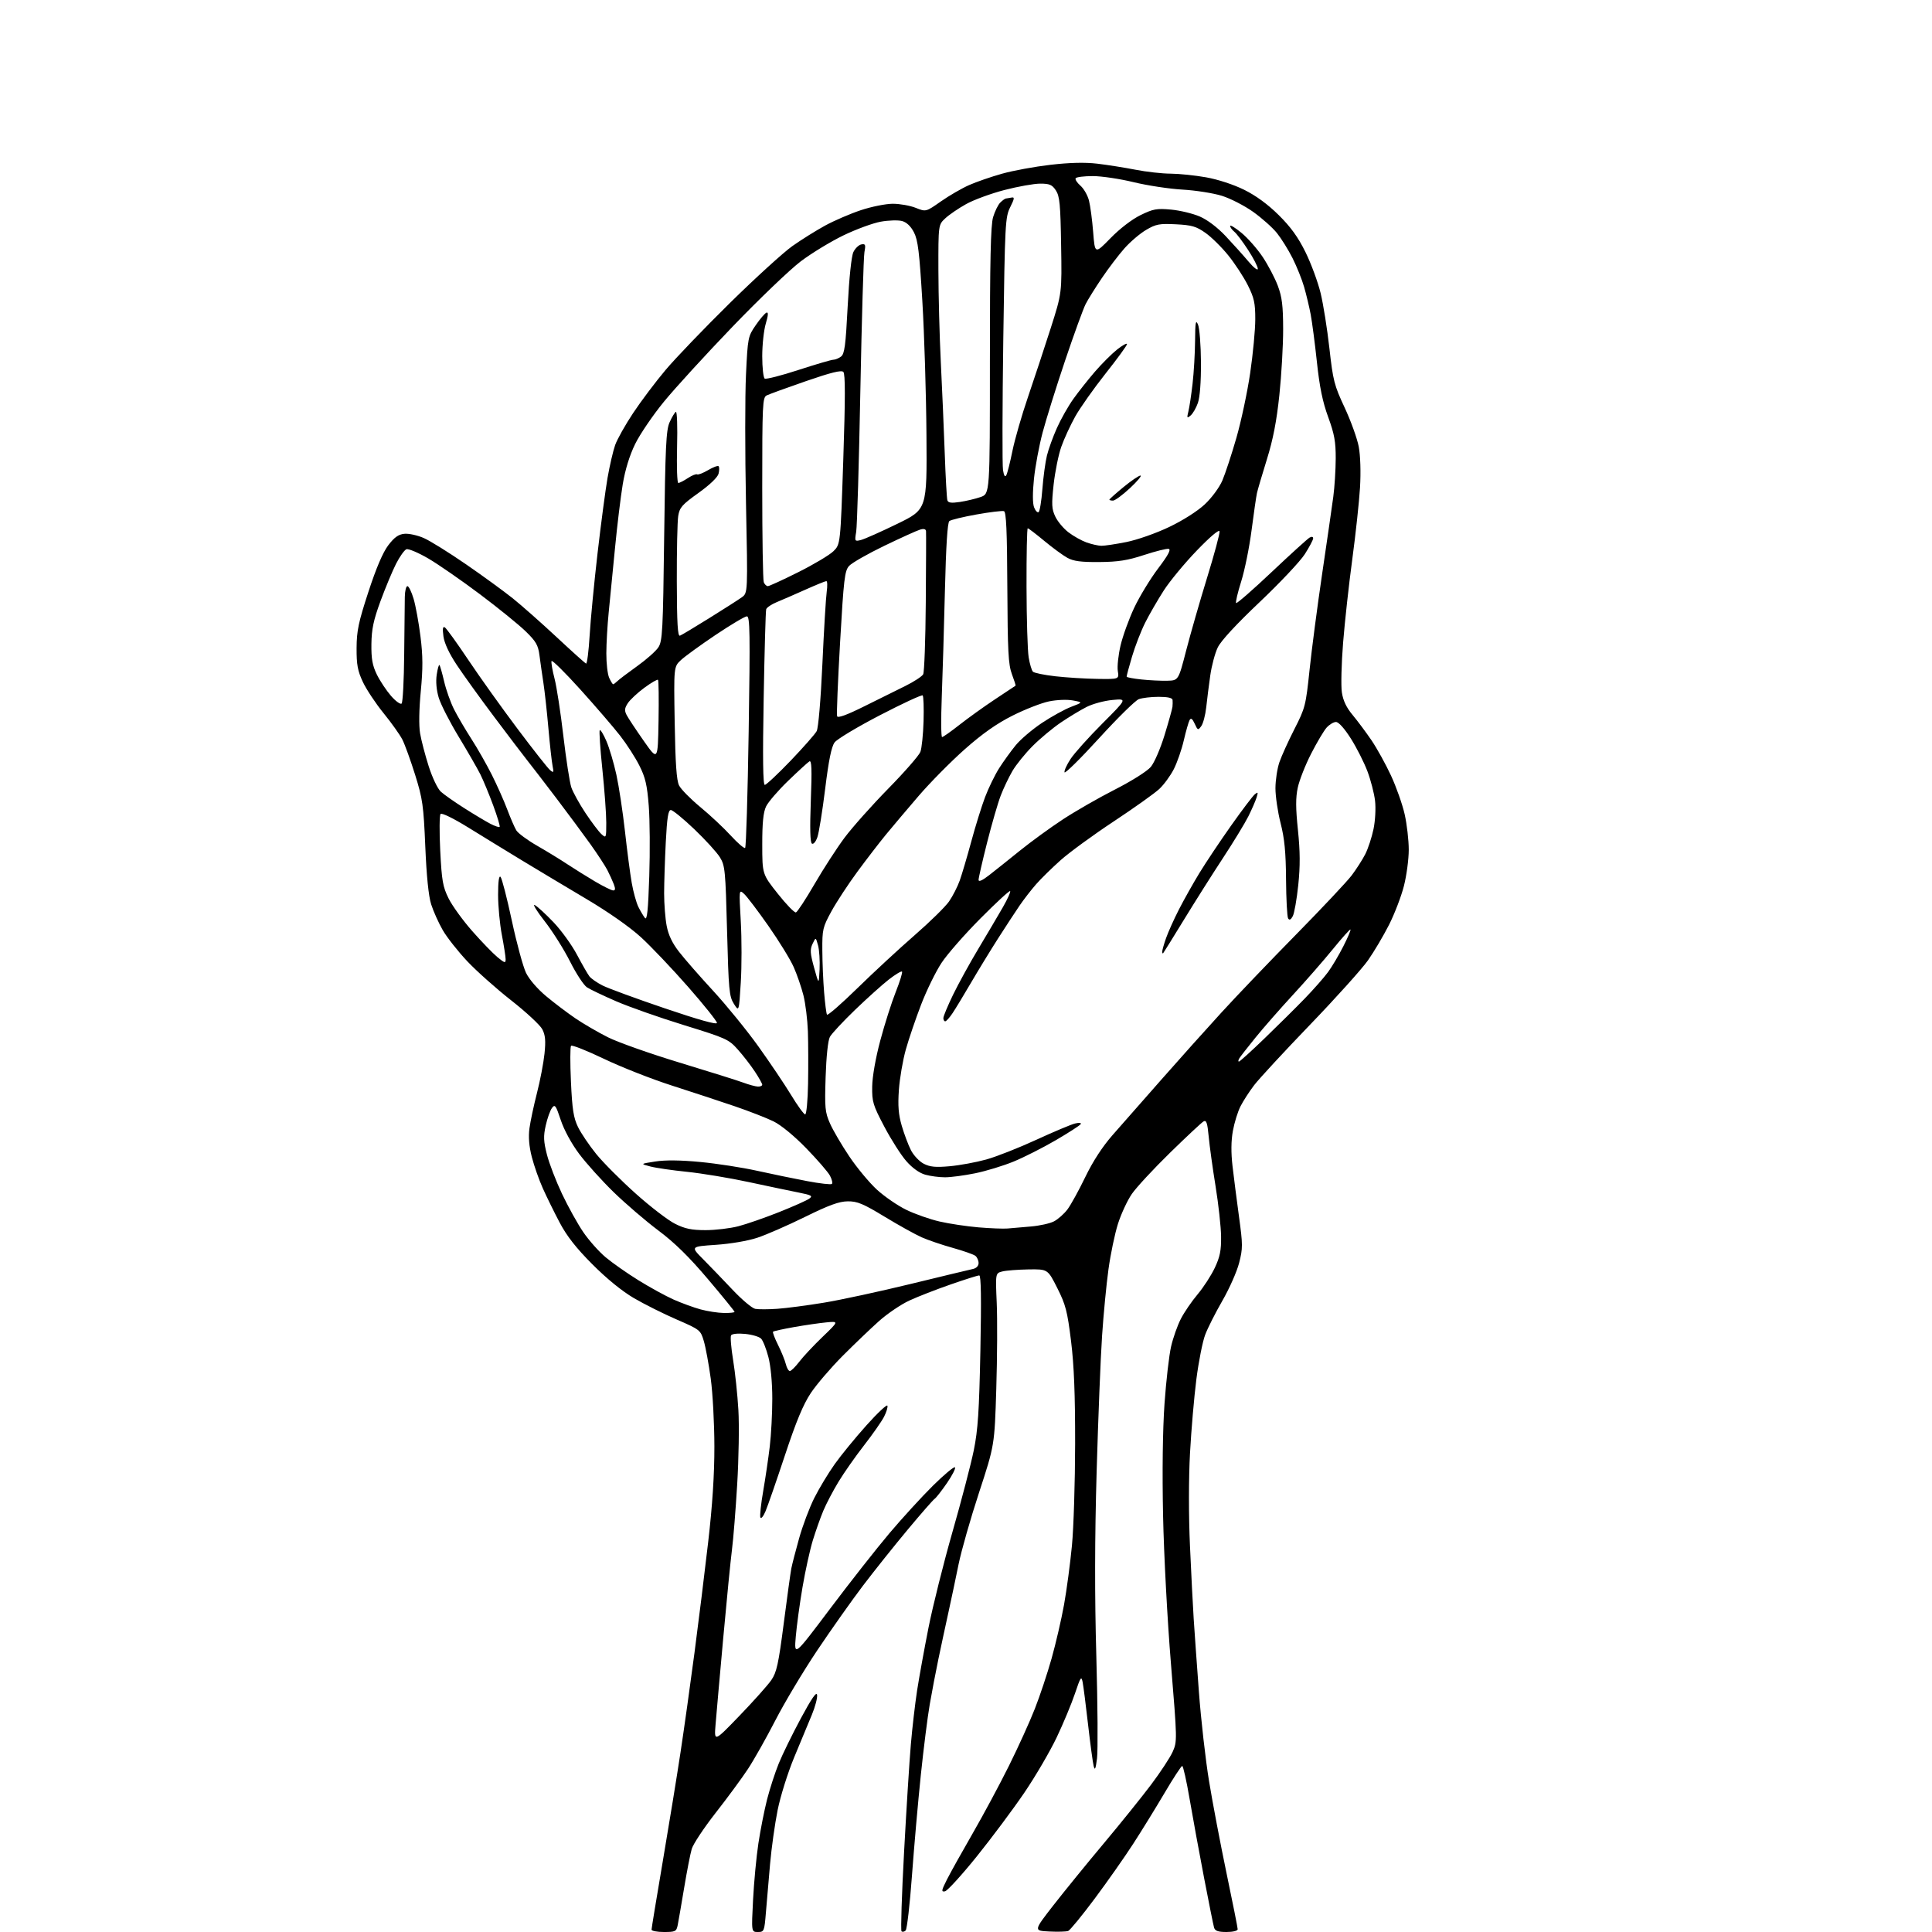 <?xml version="1.0" encoding="UTF-8" standalone="no"?>
<svg 
  version="1.1" 
  xmlns="http://www.w3.org/2000/svg" 
  xmlns:xlink="http://www.w3.org/1999/xlink" 
  xmlns:svg="http://www.w3.org/2000/svg"
  xmlns:rdf="http://www.w3.org/1999/02/22-rdf-syntax-ns#"
  xmlns:cc="http://creativecommons.org/ns#"
  xmlns:dc="http://purl.org/dc/elements/1.1/"
  viewBox="0 0 768 768"
  width="768"
  height="768"
>
<style>svg {background-color: white; }</style>"
<path stroke="none" fill="black" fill-rule="evenodd" d="M263.92,768.00C261.21,768.00 259.00,767.58 259.00,767.06C259.00,766.55 261.02,754.29 263.48,739.81C265.94,725.34 269.12,705.85 270.53,696.50C271.95,687.15 274.44,669.38 276.07,657.00C277.70,644.62 280.15,624.83 281.51,613.00C283.20,598.41 283.99,586.20 283.98,575.00C283.97,565.92 283.32,553.77 282.53,548.00C281.74,542.23 280.50,535.51 279.77,533.07C278.48,528.72 278.27,528.56 268.98,524.52C263.76,522.26 256.12,518.44 252.00,516.03C247.27,513.26 241.17,508.30 235.47,502.57C229.01,496.09 225.31,491.36 222.48,486.00C220.30,481.88 217.28,475.73 215.77,472.35C214.25,468.97 212.29,463.38 211.40,459.92C210.32,455.70 210.01,451.97 210.46,448.57C210.83,445.79 212.18,439.46 213.45,434.50C214.72,429.55 216.07,422.50 216.45,418.84C216.98,413.71 216.78,411.48 215.58,409.16C214.73,407.51 209.17,402.34 203.24,397.69C197.31,393.04 189.44,386.03 185.75,382.12C182.07,378.21 177.68,372.65 176.01,369.76C174.35,366.87 172.27,362.25 171.40,359.50C170.36,356.25 169.55,348.21 169.06,336.50C168.37,320.13 168.00,317.55 165.02,308.00C163.21,302.23 160.93,295.93 159.95,294.00C158.97,292.07 155.61,287.35 152.48,283.50C149.35,279.65 145.65,274.07 144.25,271.10C142.17,266.67 141.72,264.23 141.75,257.60C141.79,250.73 142.50,247.34 146.45,235.26C149.54,225.80 152.19,219.59 154.34,216.76C156.77,213.57 158.38,212.42 160.76,212.19C162.51,212.02 166.00,212.79 168.51,213.90C171.03,215.02 178.58,219.72 185.29,224.35C192.01,228.98 200.37,235.07 203.87,237.88C207.37,240.69 215.19,247.60 221.24,253.24C227.29,258.88 232.56,263.63 232.97,263.78C233.37,263.94 234.01,258.92 234.39,252.63C234.76,246.35 236.18,231.65 237.53,219.97C238.88,208.29 240.67,194.78 241.51,189.94C242.35,185.11 243.71,179.25 244.53,176.92C245.35,174.60 248.58,168.85 251.71,164.15C254.84,159.44 260.63,151.75 264.59,147.05C268.55,142.35 280.05,130.38 290.14,120.45C300.24,110.52 311.43,100.33 315.00,97.80C318.57,95.28 324.43,91.62 328.00,89.67C331.57,87.72 337.95,84.97 342.18,83.56C346.40,82.15 352.13,81.00 354.91,81.00C357.69,81.00 361.78,81.73 364.01,82.62C368.07,84.24 368.07,84.24 374.00,80.08C377.26,77.79 382.31,74.87 385.22,73.58C388.13,72.29 394.05,70.25 398.37,69.04C402.69,67.82 411.32,66.24 417.53,65.52C425.17,64.63 431.21,64.48 436.17,65.06C440.20,65.54 447.03,66.62 451.34,67.46C455.65,68.31 461.95,69.02 465.34,69.03C468.73,69.05 475.08,69.71 479.46,70.49C484.16,71.33 490.36,73.36 494.57,75.44C499.25,77.75 504.00,81.23 508.32,85.51C513.11,90.25 516.04,94.31 518.97,100.27C521.20,104.80 523.89,112.10 524.96,116.50C526.03,120.90 527.60,130.78 528.46,138.45C529.89,151.28 530.38,153.18 534.51,162.01C536.98,167.30 539.50,174.30 540.12,177.56C540.78,181.09 540.99,187.66 540.63,193.77C540.29,199.41 538.91,212.24 537.56,222.27C536.20,232.29 534.56,247.25 533.90,255.50C533.24,263.75 533.02,272.63 533.41,275.22C533.90,278.50 535.21,281.26 537.69,284.22C539.65,286.58 543.03,291.11 545.20,294.29C547.36,297.48 550.85,303.78 552.94,308.29C555.04,312.81 557.48,319.74 558.38,323.70C559.27,327.66 560.00,334.00 560.00,337.79C560.00,341.58 559.13,348.07 558.07,352.22C557.01,356.37 554.35,363.30 552.16,367.63C549.96,371.96 546.20,378.31 543.80,381.74C541.39,385.16 531.02,396.70 520.74,407.37C510.47,418.03 500.50,428.82 498.58,431.33C496.66,433.84 494.21,437.63 493.13,439.75C492.04,441.87 490.68,446.28 490.09,449.55C489.37,453.51 489.33,458.17 489.94,463.50C490.45,467.90 491.61,476.96 492.52,483.62C494.05,494.80 494.06,496.24 492.57,502.03C491.69,505.48 488.70,512.22 485.94,517.01C483.18,521.80 480.08,527.92 479.07,530.61C478.05,533.30 476.48,541.23 475.58,548.24C474.68,555.25 473.54,568.53 473.04,577.74C472.50,587.72 472.49,602.59 473.03,614.50C473.52,625.50 474.19,638.55 474.51,643.50C474.83,648.45 475.76,661.50 476.58,672.50C477.40,683.50 479.21,699.48 480.61,708.00C482.00,716.52 485.14,733.02 487.57,744.65C490.01,756.29 492.00,766.30 492.00,766.90C492.00,767.53 490.12,768.00 487.57,768.00C484.21,768.00 483.01,767.57 482.61,766.25C482.33,765.29 480.54,756.40 478.64,746.50C476.74,736.60 474.16,722.54 472.91,715.25C471.67,707.96 470.33,702.00 469.95,702.00C469.56,702.00 466.40,706.84 462.92,712.75C459.43,718.66 453.82,727.77 450.43,733.00C447.05,738.23 440.16,748.03 435.12,754.79C430.07,761.55 425.35,767.31 424.62,767.59C423.89,767.87 420.50,767.97 417.08,767.80C410.87,767.50 410.87,767.50 418.72,757.41C423.04,751.87 432.01,740.84 438.66,732.91C445.30,724.99 453.79,714.45 457.52,709.50C461.25,704.55 465.14,698.63 466.16,696.35C467.98,692.26 467.96,691.64 465.47,661.35C464.06,644.27 462.66,618.00 462.34,602.50C461.97,585.06 462.19,568.28 462.91,558.00C463.55,548.92 464.73,538.68 465.53,535.24C466.32,531.80 468.07,526.85 469.42,524.24C470.76,521.63 473.76,517.25 476.08,514.50C478.40,511.75 481.46,507.02 482.89,504.00C484.96,499.62 485.47,497.08 485.40,491.50C485.35,487.65 484.36,478.65 483.20,471.50C482.04,464.35 480.81,455.46 480.47,451.75C479.97,446.38 479.55,445.15 478.45,445.77C477.68,446.20 471.68,451.81 465.11,458.23C458.53,464.66 451.70,472.03 449.92,474.62C448.14,477.20 445.66,482.55 444.40,486.51C443.15,490.46 441.45,498.60 440.63,504.60C439.80,510.59 438.66,522.48 438.09,531.00C437.51,539.52 436.54,563.83 435.93,585.00C435.17,611.60 435.13,634.32 435.81,658.50C436.35,677.75 436.47,695.98 436.08,699.00C435.53,703.29 435.23,703.95 434.74,702.00C434.40,700.62 433.40,693.20 432.52,685.50C431.64,677.80 430.67,670.21 430.36,668.64C429.86,666.12 429.51,666.64 427.34,673.14C425.98,677.19 422.70,685.08 420.04,690.67C417.37,696.27 411.58,706.17 407.16,712.67C402.73,719.18 394.23,730.57 388.25,738.00C382.27,745.42 376.59,751.65 375.63,751.83C374.10,752.13 374.21,751.52 376.44,747.12C377.85,744.34 382.45,736.09 386.66,728.79C390.88,721.48 397.35,709.42 401.04,702.00C404.73,694.58 409.38,684.34 411.37,679.25C413.37,674.16 416.37,665.16 418.03,659.25C419.69,653.34 421.92,643.73 422.97,637.91C424.02,632.08 425.43,621.50 426.11,614.41C426.79,607.31 427.36,589.12 427.38,574.00C427.40,554.20 426.95,542.73 425.75,533.03C424.29,521.23 423.62,518.62 420.29,512.03C416.50,504.50 416.50,504.50 408.86,504.61C404.65,504.68 399.97,505.04 398.46,505.42C395.70,506.11 395.70,506.11 396.21,517.81C396.50,524.24 396.42,539.62 396.04,552.00C395.35,574.50 395.35,574.50 389.20,593.28C385.81,603.61 382.15,616.44 381.06,621.78C379.98,627.13 378.15,635.77 377.00,641.00C375.85,646.23 374.06,654.55 373.03,659.50C371.99,664.45 370.45,672.55 369.59,677.50C368.73,682.45 367.14,695.05 366.05,705.50C364.96,715.95 363.38,733.93 362.53,745.45C361.69,756.98 360.55,766.85 360.01,767.39C359.47,767.93 358.74,768.07 358.37,767.71C358.01,767.34 358.46,753.20 359.38,736.27C360.29,719.35 361.50,700.10 362.07,693.50C362.63,686.90 363.76,677.23 364.56,672.00C365.37,666.77 367.41,655.52 369.10,647.00C370.79,638.48 375.07,621.38 378.61,609.00C382.16,596.62 385.97,582.02 387.09,576.55C388.74,568.44 389.23,561.10 389.72,536.80C390.13,516.07 389.99,507.00 389.26,507.00C388.67,507.00 383.55,508.62 377.87,510.60C372.18,512.57 364.83,515.44 361.52,516.97C358.21,518.49 352.80,522.15 349.50,525.08C346.20,528.02 339.67,534.27 334.99,538.96C330.31,543.66 324.61,550.31 322.32,553.74C319.29,558.29 316.50,564.99 312.02,578.51C308.64,588.70 305.17,598.72 304.30,600.77C303.42,602.84 302.51,603.91 302.25,603.18C302.00,602.46 302.51,597.73 303.39,592.68C304.26,587.63 305.44,579.69 305.99,575.03C306.55,570.37 307.00,561.80 307.00,555.99C307.00,549.69 306.38,543.01 305.45,539.46C304.60,536.18 303.29,532.87 302.53,532.11C301.77,531.35 298.92,530.51 296.20,530.25C293.33,529.97 290.99,530.21 290.62,530.81C290.26,531.38 290.63,535.82 291.43,540.68C292.23,545.53 293.17,554.45 293.52,560.50C293.88,566.55 293.66,579.83 293.05,590.00C292.44,600.17 291.51,611.88 290.97,616.00C290.44,620.12 288.88,635.88 287.51,651.00C286.14,666.12 284.76,681.65 284.45,685.50C283.87,692.50 283.87,692.50 293.99,682.00C299.55,676.23 305.23,669.87 306.60,667.88C308.73,664.79 309.45,661.52 311.54,645.38C312.88,635.00 314.24,625.15 314.56,623.50C314.88,621.85 316.27,616.45 317.66,611.50C319.04,606.55 321.75,599.35 323.68,595.50C325.61,591.65 329.27,585.58 331.82,582.00C334.36,578.42 340.04,571.49 344.42,566.60C348.81,561.70 352.56,558.18 352.76,558.78C352.96,559.38 352.36,561.36 351.42,563.18C350.49,565.01 346.93,570.10 343.51,574.50C340.08,578.90 335.51,585.42 333.34,589.00C331.17,592.58 328.45,597.75 327.30,600.50C326.14,603.25 324.26,608.57 323.11,612.31C321.96,616.06 320.12,624.44 319.01,630.94C317.90,637.43 316.70,646.29 316.33,650.62C315.67,658.50 315.67,658.50 329.97,639.50C337.83,629.05 348.44,615.55 353.55,609.50C358.67,603.45 366.47,594.92 370.89,590.55C375.32,586.18 379.24,582.91 379.61,583.28C379.98,583.65 378.55,586.47 376.43,589.54C374.31,592.62 372.10,595.45 371.52,595.82C370.94,596.19 366.15,601.67 360.87,608.00C355.59,614.33 347.59,624.35 343.09,630.27C338.59,636.20 330.38,647.82 324.83,656.10C319.29,664.38 311.82,676.86 308.24,683.83C304.65,690.80 299.75,699.50 297.34,703.17C294.92,706.84 289.13,714.71 284.46,720.67C279.80,726.63 275.52,733.08 274.97,735.00C274.41,736.92 273.05,743.90 271.95,750.50C270.85,757.10 269.70,763.74 269.40,765.25C268.88,767.80 268.49,768.00 263.92,768.00zM301.26,768.00C298.69,768.00 298.69,768.00 299.35,755.25C299.71,748.24 300.66,738.13 301.47,732.78C302.28,727.43 303.84,719.56 304.93,715.28C306.03,711.00 308.11,704.58 309.57,701.00C311.02,697.42 314.97,689.36 318.35,683.07C322.66,675.06 324.59,672.28 324.81,673.77C324.98,674.93 324.04,678.50 322.71,681.69C321.39,684.89 318.24,692.47 315.71,698.54C313.17,704.66 310.23,714.01 309.12,719.54C308.02,725.02 306.67,734.67 306.11,741.00C305.55,747.33 304.81,755.99 304.46,760.25C303.85,767.74 303.74,768.00 301.26,768.00zM313.98,545.00C314.49,545.00 316.17,543.35 317.71,541.33C319.24,539.31 323.42,534.85 326.98,531.43C333.46,525.19 333.46,525.19 328.48,525.67C325.74,525.93 319.95,526.77 315.61,527.54C311.27,528.31 307.53,529.14 307.30,529.37C307.06,529.61 307.96,531.98 309.29,534.65C310.62,537.32 312.01,540.74 312.38,542.25C312.74,543.76 313.46,545.00 313.98,545.00zM287.75,521.93C290.09,521.97 292.00,521.77 292.00,521.49C292.00,521.21 287.24,515.35 281.42,508.48C273.90,499.59 268.20,494.00 261.67,489.11C256.63,485.33 248.64,478.47 243.91,473.87C239.19,469.27 233.03,462.43 230.22,458.68C227.18,454.62 224.22,449.18 222.92,445.26C220.95,439.34 220.59,438.85 219.40,440.46C218.68,441.46 217.56,444.59 216.93,447.42C215.98,451.68 216.06,453.69 217.42,458.99C218.32,462.51 221.02,469.52 223.41,474.57C225.80,479.62 229.58,486.44 231.82,489.73C234.05,493.02 238.07,497.54 240.74,499.78C243.41,502.02 249.29,506.14 253.81,508.94C258.32,511.74 264.60,515.18 267.76,516.59C270.92,517.99 275.75,519.76 278.50,520.51C281.25,521.25 285.41,521.90 287.75,521.93zM309.00,520.27C312.57,520.02 320.90,518.93 327.50,517.84C334.10,516.76 349.62,513.40 362.00,510.39C374.38,507.38 385.51,504.70 386.75,504.44C388.11,504.15 389.00,503.22 389.00,502.10C389.00,501.08 388.44,499.79 387.75,499.23C387.06,498.67 383.02,497.25 378.77,496.06C374.53,494.88 368.96,492.99 366.41,491.86C363.86,490.73 357.21,487.04 351.63,483.65C343.11,478.48 340.79,477.51 337.00,477.55C333.56,477.58 329.55,479.04 320.00,483.74C313.12,487.13 304.59,490.86 301.03,492.03C297.30,493.27 290.33,494.45 284.53,494.84C274.50,495.52 274.50,495.52 279.50,500.55C282.25,503.32 287.52,508.80 291.22,512.72C294.92,516.64 298.97,520.05 300.22,520.29C301.47,520.53 305.43,520.52 309.00,520.27zM280.49,489.00C284.39,489.00 290.25,488.30 293.52,487.45C296.79,486.60 304.08,484.07 309.72,481.82C315.37,479.57 320.76,477.17 321.70,476.48C323.18,475.40 322.60,475.07 317.46,474.05C314.18,473.40 305.26,471.53 297.63,469.89C290.00,468.25 278.97,466.42 273.13,465.82C267.28,465.23 260.70,464.27 258.50,463.69C254.50,462.65 254.50,462.65 260.50,461.71C264.47,461.09 270.53,461.16 278.40,461.91C284.95,462.53 295.07,464.10 300.90,465.39C306.73,466.68 315.68,468.53 320.79,469.50C325.89,470.47 330.36,470.98 330.70,470.63C331.05,470.28 330.70,468.80 329.92,467.34C329.14,465.88 324.90,460.99 320.50,456.46C315.72,451.54 310.49,447.24 307.50,445.77C304.75,444.42 297.77,441.70 292.00,439.73C286.23,437.77 274.98,434.06 267.00,431.50C259.02,428.94 246.91,424.17 240.08,420.90C233.24,417.62 227.36,415.30 227.00,415.72C226.63,416.15 226.62,422.57 226.96,430.00C227.46,441.00 227.98,444.33 229.76,448.00C230.97,450.48 234.22,455.29 236.99,458.71C239.76,462.13 246.82,469.21 252.68,474.45C258.54,479.70 265.60,485.12 268.37,486.49C272.31,488.46 274.92,489.00 280.49,489.00zM400.50,488.35C402.15,488.20 406.32,487.84 409.78,487.55C413.23,487.26 417.37,486.35 418.97,485.51C420.58,484.68 422.99,482.54 424.34,480.75C425.68,478.96 428.87,473.17 431.43,467.87C434.46,461.60 438.25,455.78 442.29,451.18C445.71,447.30 454.35,437.47 461.50,429.34C468.65,421.21 479.45,409.15 485.50,402.54C491.55,395.92 504.91,381.96 515.19,371.51C525.47,361.05 535.42,350.48 537.30,348.00C539.17,345.52 541.62,341.70 542.74,339.50C543.85,337.30 545.32,332.82 546.00,329.54C546.69,326.21 546.95,321.26 546.60,318.29C546.26,315.38 544.90,310.13 543.58,306.61C542.26,303.10 539.30,297.25 537.00,293.61C534.47,289.61 532.14,287.00 531.08,287.00C530.13,287.00 528.45,288.01 527.34,289.25C526.24,290.49 523.47,295.15 521.19,299.62C518.90,304.08 516.52,310.14 515.89,313.07C515.02,317.12 515.04,321.21 515.95,329.95C516.83,338.49 516.87,344.19 516.08,351.81C515.49,357.47 514.51,363.05 513.90,364.19C513.13,365.63 512.56,365.90 512.05,365.09C511.65,364.44 511.28,357.46 511.22,349.59C511.14,338.69 510.62,333.36 509.06,327.23C507.93,322.79 507.01,316.54 507.01,313.33C507.02,310.13 507.73,305.48 508.58,303.00C509.43,300.52 512.13,294.58 514.57,289.79C518.83,281.45 519.09,280.45 520.57,266.29C521.42,258.16 523.68,240.93 525.59,228.00C527.50,215.07 529.49,201.35 530.00,197.50C530.52,193.65 530.95,186.80 530.97,182.28C530.99,175.56 530.44,172.54 527.97,165.78C525.76,159.74 524.55,153.85 523.50,144.00C522.71,136.57 521.59,128.03 521.02,125.00C520.44,121.97 519.27,117.05 518.40,114.05C517.54,111.06 515.46,105.90 513.80,102.60C512.13,99.29 509.35,94.83 507.63,92.68C505.91,90.52 501.67,86.74 498.21,84.26C494.75,81.79 489.13,78.90 485.74,77.84C482.34,76.78 475.27,75.67 470.03,75.37C464.79,75.07 456.05,73.74 450.60,72.41C445.16,71.09 437.87,70.00 434.41,70.00C430.95,70.00 427.88,70.38 427.59,70.85C427.30,71.32 428.15,72.64 429.48,73.80C430.81,74.95 432.34,77.61 432.88,79.70C433.42,81.79 434.17,87.44 434.55,92.26C435.24,101.03 435.24,101.03 441.44,94.68C445.12,90.90 449.96,87.19 453.36,85.52C458.45,83.04 459.82,82.79 465.52,83.32C469.05,83.65 474.18,84.88 476.91,86.06C479.95,87.36 483.95,90.39 487.21,93.85C490.14,96.96 494.21,101.49 496.27,103.93C498.34,106.39 500.00,107.68 500.00,106.84C500.00,106.00 498.28,102.65 496.17,99.41C494.07,96.16 491.59,92.88 490.67,92.13C489.75,91.37 489.00,90.33 489.00,89.81C489.00,89.29 491.02,90.52 493.49,92.55C495.97,94.58 499.76,98.89 501.93,102.13C504.09,105.37 506.81,110.54 507.96,113.62C509.63,118.09 510.05,121.53 510.07,130.85C510.08,137.26 509.41,149.03 508.57,157.02C507.48,167.39 506.07,174.67 503.63,182.52C501.75,188.56 499.97,194.62 499.66,196.00C499.36,197.38 498.39,204.05 497.51,210.84C496.63,217.63 494.77,226.78 493.38,231.18C491.99,235.59 491.09,239.43 491.38,239.72C491.67,240.01 498.04,234.45 505.53,227.37C513.03,220.29 519.80,214.14 520.58,213.70C521.43,213.22 522.00,213.34 522.00,214.00C522.00,214.60 520.50,217.44 518.67,220.30C516.84,223.16 508.75,231.74 500.71,239.36C491.46,248.12 485.34,254.74 484.08,257.36C482.98,259.64 481.64,264.65 481.10,268.50C480.55,272.35 479.83,278.04 479.50,281.14C479.16,284.24 478.27,287.61 477.53,288.63C476.25,290.38 476.11,290.33 474.91,287.69C473.99,285.69 473.42,285.28 472.89,286.23C472.48,286.96 471.44,290.59 470.58,294.29C469.73,297.99 467.93,303.15 466.60,305.76C465.27,308.37 462.68,311.91 460.84,313.63C459.00,315.35 450.87,321.14 442.76,326.50C434.65,331.86 425.17,338.78 421.69,341.87C418.21,344.97 413.79,349.30 411.87,351.50C409.94,353.70 406.98,357.52 405.29,360.00C403.60,362.48 399.77,368.32 396.78,373.00C393.79,377.68 388.98,385.55 386.08,390.50C383.19,395.45 379.85,400.96 378.66,402.74C377.47,404.53 376.16,405.99 375.75,405.99C375.34,406.00 375.00,405.41 375.00,404.70C375.00,403.98 376.73,399.82 378.85,395.45C380.97,391.08 385.53,382.77 389.00,377.00C392.46,371.23 396.81,363.85 398.67,360.61C400.53,357.37 401.83,354.49 401.55,354.22C401.27,353.94 395.95,358.84 389.73,365.11C383.50,371.37 376.54,379.32 374.27,382.76C372.00,386.20 368.36,393.62 366.19,399.26C364.02,404.89 361.26,412.98 360.07,417.23C358.88,421.49 357.64,428.70 357.32,433.27C356.88,439.56 357.15,443.01 358.46,447.51C359.41,450.77 361.05,455.13 362.10,457.20C363.16,459.27 365.45,461.70 367.19,462.60C369.70,463.89 371.90,464.10 377.57,463.59C381.53,463.23 388.04,462.03 392.05,460.92C396.05,459.81 404.99,456.29 411.91,453.10C418.84,449.91 425.78,446.99 427.33,446.61C429.03,446.20 429.93,446.30 429.58,446.87C429.26,447.39 424.84,450.24 419.75,453.22C414.66,456.19 407.12,460.01 403.00,461.71C398.88,463.41 391.96,465.52 387.64,466.40C383.32,467.28 377.92,468.00 375.64,467.99C373.36,467.99 369.84,467.53 367.81,466.96C365.50,466.32 362.68,464.31 360.31,461.61C358.21,459.23 354.27,453.06 351.55,447.90C347.00,439.26 346.62,437.99 346.71,431.90C346.77,427.97 348.07,420.56 349.93,413.62C351.64,407.20 354.40,398.53 356.06,394.35C357.72,390.17 358.85,386.51 358.56,386.23C358.27,385.94 355.91,387.36 353.30,389.39C350.70,391.42 344.65,396.86 339.85,401.48C335.06,406.10 330.57,410.92 329.89,412.19C329.14,413.57 328.46,419.96 328.20,428.08C327.80,440.40 327.96,442.11 329.93,446.58C331.12,449.29 334.58,455.19 337.62,459.71C340.65,464.22 345.59,470.16 348.59,472.91C351.59,475.65 356.85,479.27 360.28,480.93C363.70,482.60 369.65,484.69 373.50,485.57C377.35,486.46 384.32,487.50 389.00,487.90C393.68,488.29 398.85,488.49 400.50,488.35zM320.07,443.00C320.58,443.00 321.10,437.49 321.22,430.75C321.34,424.01 321.31,414.68 321.15,410.00C320.98,405.32 320.19,398.88 319.38,395.67C318.57,392.46 316.82,387.39 315.50,384.41C314.18,381.42 309.65,374.06 305.44,368.04C301.23,362.03 296.88,356.30 295.77,355.31C293.75,353.50 293.75,353.51 294.47,366.23C294.87,373.24 294.87,384.20 294.47,390.60C293.75,402.23 293.75,402.23 291.72,399.02C289.87,396.10 289.63,393.56 289.02,370.06C288.40,346.00 288.21,344.08 286.18,340.79C284.98,338.85 280.41,333.83 276.01,329.63C271.62,325.44 267.41,322.00 266.67,322.00C265.63,322.00 265.16,325.00 264.66,334.75C264.30,341.76 264.01,350.93 264.00,355.11C264.00,359.30 264.45,365.11 265.01,368.03C265.70,371.68 267.24,374.92 269.97,378.41C272.14,381.21 278.23,388.17 283.49,393.87C288.75,399.58 296.81,409.48 301.40,415.87C305.99,422.27 311.86,430.99 314.45,435.25C317.03,439.51 319.57,443.00 320.07,443.00zM301.25,431.93C302.21,431.97 303.00,431.64 303.00,431.20C303.00,430.75 301.68,428.39 300.06,425.95C298.45,423.50 295.41,419.57 293.31,417.22C289.68,413.14 288.68,412.69 271.90,407.51C262.22,404.53 250.10,400.26 244.97,398.04C239.84,395.81 234.59,393.31 233.32,392.47C232.04,391.64 229.02,387.02 226.61,382.23C224.20,377.43 219.64,370.19 216.47,366.14C213.30,362.09 211.57,359.23 212.61,359.79C213.66,360.35 217.02,363.44 220.08,366.66C223.14,369.87 227.31,375.65 229.35,379.50C231.40,383.35 233.61,387.22 234.29,388.10C234.96,388.99 237.31,390.62 239.50,391.74C241.70,392.86 252.84,396.95 264.25,400.82C277.69,405.39 285.00,407.43 285.00,406.62C285.00,405.94 279.86,399.51 273.57,392.33C267.28,385.16 258.84,376.27 254.82,372.59C250.35,368.50 241.86,362.55 233.00,357.30C225.03,352.57 213.55,345.70 207.50,342.03C201.45,338.36 191.88,332.49 186.23,329.00C180.21,325.28 175.61,323.03 175.13,323.57C174.68,324.08 174.62,330.65 175.00,338.17C175.61,350.16 176.02,352.50 178.34,357.17C179.80,360.10 184.04,365.94 187.75,370.15C191.46,374.36 195.96,379.01 197.75,380.49C200.60,382.84 201.00,382.95 201.00,381.34C201.00,380.33 200.32,375.97 199.50,371.66C198.67,367.35 198.00,360.17 198.00,355.71C198.00,350.44 198.34,347.94 198.97,348.57C199.51,349.11 201.52,356.91 203.45,365.91C205.37,374.90 207.92,384.26 209.09,386.70C210.36,389.32 213.66,393.14 217.16,396.05C220.41,398.76 225.65,402.72 228.79,404.85C231.93,406.98 237.72,410.35 241.66,412.33C245.59,414.31 258.42,418.85 270.16,422.41C281.90,425.97 293.30,429.55 295.50,430.37C297.70,431.19 300.29,431.89 301.25,431.93zM492.49,422.00C492.83,422.00 497.43,417.84 502.70,412.75C507.98,407.66 515.17,400.53 518.68,396.91C522.19,393.28 526.35,388.56 527.92,386.41C529.50,384.26 532.23,379.66 533.99,376.18C535.76,372.71 537.03,369.70 536.83,369.50C536.64,369.30 533.48,372.82 529.82,377.32C526.16,381.82 519.04,389.97 514.00,395.43C508.96,400.89 502.25,408.54 499.10,412.43C495.94,416.32 493.03,420.06 492.62,420.75C492.21,421.44 492.16,422.00 492.49,422.00zM340.86,392.79C347.26,386.53 357.47,377.08 363.55,371.79C369.63,366.50 375.80,360.45 377.26,358.34C378.72,356.23 380.64,352.48 381.52,350.00C382.40,347.52 384.46,340.55 386.10,334.50C387.73,328.45 390.20,320.53 391.57,316.90C392.94,313.26 395.46,308.09 397.16,305.40C398.87,302.71 401.84,298.60 403.76,296.25C405.68,293.90 410.38,289.91 414.20,287.37C418.01,284.83 423.25,281.95 425.82,280.97C430.50,279.19 430.50,279.19 426.51,278.44C424.23,278.01 420.16,278.17 417.01,278.81C413.98,279.43 407.45,281.98 402.50,284.47C396.16,287.66 390.54,291.62 383.50,297.85C378.00,302.72 369.77,311.05 365.20,316.36C360.64,321.67 354.78,328.60 352.18,331.76C349.59,334.92 344.48,341.55 340.84,346.50C337.19,351.45 332.55,358.53 330.52,362.23C327.05,368.57 326.84,369.46 326.89,377.73C326.91,382.55 327.23,390.10 327.60,394.50C327.96,398.90 328.47,402.88 328.74,403.34C329.01,403.80 334.46,399.05 340.86,392.79zM325.80,385.32C325.96,381.92 325.69,377.64 325.19,375.82C324.28,372.50 324.28,372.50 323.01,375.18C321.94,377.44 322.04,378.94 323.62,384.68C325.50,391.50 325.50,391.50 325.80,385.32zM462.37,378.92C462.17,379.15 462.00,378.86 462.00,378.29C462.00,377.72 462.69,375.28 463.54,372.88C464.39,370.47 466.69,365.35 468.66,361.50C470.63,357.65 474.30,351.12 476.81,347.00C479.33,342.88 484.96,334.44 489.33,328.26C493.70,322.07 497.96,316.45 498.78,315.77C500.08,314.69 500.18,314.86 499.51,317.01C499.09,318.38 497.62,321.75 496.25,324.50C494.87,327.25 490.35,334.68 486.20,341.00C482.05,347.32 475.07,358.35 470.70,365.50C466.32,372.65 462.58,378.69 462.37,378.92zM258.09,348.41C258.42,338.56 258.33,325.91 257.89,320.31C257.24,312.02 256.54,309.03 254.15,304.31C252.54,301.11 249.12,295.80 246.55,292.50C243.99,289.20 236.87,280.93 230.74,274.13C224.60,267.32 219.43,262.22 219.24,262.78C219.05,263.35 219.59,266.49 220.44,269.76C221.29,273.03 222.87,283.31 223.95,292.61C225.04,301.90 226.46,311.07 227.11,313.00C227.77,314.93 230.29,319.50 232.72,323.16C235.16,326.83 238.01,330.61 239.07,331.57C240.96,333.27 241.00,333.17 241.00,326.99C241.00,323.52 240.30,313.95 239.44,305.73C238.58,297.51 238.12,290.55 238.41,290.25C238.71,289.96 239.90,291.92 241.06,294.61C242.22,297.30 244.01,303.32 245.03,308.00C246.05,312.68 247.58,322.80 248.44,330.50C249.29,338.20 250.50,347.43 251.13,351.00C251.76,354.57 252.94,358.85 253.76,360.50C254.58,362.15 255.76,364.13 256.37,364.91C257.22,365.97 257.65,361.92 258.09,348.41zM316.40,362.70C316.98,362.51 320.30,357.43 323.79,351.43C327.28,345.42 332.65,337.12 335.72,333.00C338.80,328.88 346.62,320.10 353.09,313.50C359.57,306.90 365.32,300.32 365.87,298.87C366.41,297.42 366.98,291.92 367.13,286.65C367.28,281.38 367.12,276.79 366.78,276.44C366.43,276.10 358.82,279.62 349.85,284.28C340.88,288.93 332.75,293.80 331.77,295.12C330.52,296.81 329.42,302.17 328.02,313.55C326.93,322.37 325.54,331.04 324.92,332.80C324.29,334.61 323.35,335.71 322.75,335.35C322.04,334.91 321.90,329.35 322.31,318.31C322.79,305.78 322.65,302.10 321.74,302.66C321.09,303.06 317.29,306.54 313.30,310.39C309.31,314.24 305.36,318.83 304.52,320.59C303.42,322.91 303.00,327.09 303.01,335.65C303.02,347.50 303.02,347.50 309.19,355.27C312.58,359.55 315.82,362.89 316.40,362.70zM243.73,353.96C244.62,353.99 244.69,353.33 244.00,351.49C243.47,350.11 242.32,347.59 241.44,345.88C240.55,344.16 237.54,339.56 234.74,335.63C231.94,331.71 225.79,323.42 221.08,317.20C216.36,310.99 211.15,304.21 209.50,302.14C207.85,300.06 201.96,292.32 196.42,284.93C190.87,277.55 184.20,268.28 181.59,264.35C178.54,259.76 176.63,255.67 176.27,252.94C175.86,249.89 176.02,248.89 176.84,249.40C177.47,249.79 181.66,255.60 186.15,262.31C190.63,269.01 199.42,281.32 205.68,289.65C211.94,297.99 217.78,305.40 218.66,306.13C220.08,307.31 220.19,307.13 219.66,304.48C219.33,302.84 218.58,296.10 218.00,289.50C217.42,282.90 216.53,274.80 216.02,271.50C215.51,268.20 214.81,263.30 214.46,260.60C213.93,256.44 213.10,254.99 208.94,250.95C206.25,248.33 198.08,241.70 190.78,236.22C183.47,230.73 174.24,224.34 170.26,222.01C166.27,219.69 162.35,218.03 161.55,218.34C160.74,218.65 158.89,221.26 157.43,224.13C155.97,227.01 153.20,233.67 151.26,238.93C148.48,246.51 147.72,250.06 147.64,256.00C147.57,261.88 148.03,264.49 149.79,268.11C151.03,270.64 153.56,274.46 155.42,276.61C157.28,278.75 159.18,280.12 159.65,279.67C160.12,279.21 160.58,270.43 160.67,260.17C160.76,249.90 160.88,239.59 160.92,237.25C160.96,234.91 161.43,233.00 161.96,233.00C162.49,233.00 163.59,235.26 164.41,238.02C165.23,240.78 166.47,247.54 167.15,253.04C168.12,260.76 168.14,265.71 167.27,274.77C166.58,281.90 166.47,288.46 166.99,291.50C167.45,294.25 168.99,300.13 170.40,304.56C171.84,309.09 173.96,313.53 175.23,314.70C176.48,315.84 180.69,318.80 184.60,321.28C188.50,323.76 193.15,326.54 194.94,327.47C196.72,328.39 198.38,328.95 198.62,328.71C198.86,328.48 197.71,324.63 196.06,320.17C194.42,315.72 192.11,310.14 190.93,307.78C189.74,305.43 185.87,298.70 182.32,292.84C178.76,286.97 175.20,280.00 174.40,277.34C173.49,274.32 173.19,270.91 173.60,268.21C173.95,265.84 174.44,264.11 174.69,264.35C174.93,264.60 175.77,267.55 176.56,270.92C177.34,274.28 179.12,279.27 180.50,282.00C181.88,284.72 184.98,290.00 187.38,293.73C189.78,297.45 193.44,303.88 195.51,308.00C197.58,312.12 200.34,318.31 201.63,321.75C202.92,325.19 204.55,328.93 205.24,330.08C205.93,331.22 209.65,333.97 213.50,336.18C217.35,338.39 222.75,341.69 225.50,343.52C228.25,345.34 233.20,348.42 236.50,350.38C239.80,352.33 243.05,353.94 243.73,353.96zM393.25,347.86C395.59,346.04 401.10,341.64 405.50,338.09C409.90,334.54 417.54,328.98 422.48,325.74C427.41,322.50 436.73,317.15 443.19,313.86C449.81,310.49 456.03,306.57 457.45,304.87C458.86,303.20 461.29,297.58 462.94,292.18C464.57,286.86 465.97,281.82 466.07,281.00C466.16,280.18 466.18,278.94 466.12,278.25C466.04,277.42 464.18,277.00 460.57,277.00C457.58,277.00 454.02,277.42 452.67,277.94C451.31,278.45 444.20,285.45 436.87,293.49C429.54,301.53 423.37,307.61 423.17,307.01C422.97,306.40 424.05,304.01 425.57,301.70C427.09,299.39 432.78,293.05 438.21,287.61C448.09,277.71 448.09,277.71 442.22,278.25C439.00,278.54 434.36,279.79 431.93,281.03C429.49,282.27 424.89,285.05 421.70,287.21C418.51,289.37 413.48,293.56 410.52,296.52C407.56,299.48 403.94,303.95 402.47,306.46C401.01,308.96 398.90,313.37 397.80,316.26C396.69,319.14 394.26,327.54 392.39,334.91C390.53,342.29 389.00,348.97 389.00,349.75C389.00,350.68 390.46,350.03 393.25,347.86zM296.20,337.06C296.59,336.75 297.22,315.91 297.61,290.75C298.22,251.63 298.11,245.00 296.90,245.00C296.12,245.00 290.54,248.32 284.49,252.37C278.45,256.43 272.23,260.94 270.67,262.40C267.83,265.06 267.83,265.06 268.20,287.28C268.47,303.46 268.94,310.24 269.94,312.23C270.69,313.74 274.50,317.60 278.40,320.83C282.31,324.05 287.75,329.15 290.50,332.16C293.25,335.16 295.82,337.37 296.20,337.06zM304.02,312.00C304.60,312.00 309.22,307.67 314.29,302.39C319.35,297.10 324.01,291.81 324.64,290.64C325.31,289.39 326.26,278.25 326.91,264.00C327.52,250.53 328.30,237.59 328.63,235.25C328.96,232.91 328.90,231.00 328.49,231.00C328.08,231.00 324.32,232.54 320.13,234.41C315.93,236.29 310.81,238.52 308.74,239.37C306.67,240.22 304.79,241.49 304.57,242.20C304.35,242.92 303.90,258.91 303.57,277.75C303.15,301.42 303.29,312.00 304.02,312.00zM261.78,286.61C261.93,277.87 261.84,270.50 261.57,270.24C261.31,269.98 258.87,271.39 256.16,273.38C253.45,275.37 250.49,278.13 249.58,279.51C248.26,281.54 248.17,282.45 249.11,284.26C249.75,285.49 252.81,290.10 255.89,294.50C261.50,302.50 261.50,302.50 261.78,286.61zM374.49,293.00C374.89,293.00 377.98,290.82 381.36,288.16C384.74,285.50 391.10,280.93 395.50,278.01C399.90,275.09 403.59,272.64 403.71,272.56C403.82,272.48 403.16,270.41 402.24,267.96C400.83,264.19 400.55,258.87 400.43,233.55C400.33,211.01 400.00,203.50 399.08,203.19C398.41,202.97 393.51,203.56 388.18,204.51C382.86,205.46 378.00,206.64 377.38,207.13C376.64,207.73 376.05,216.97 375.62,234.76C375.26,249.47 374.70,268.59 374.36,277.25C374.03,285.91 374.09,293.00 374.49,293.00zM343.34,280.88C348.93,278.11 356.35,274.43 359.83,272.71C363.31,270.99 366.52,268.89 366.98,268.04C367.43,267.19 367.90,254.35 368.01,239.50C368.13,224.65 368.18,211.91 368.11,211.18C368.04,210.30 367.26,210.08 365.75,210.53C364.51,210.89 358.10,213.80 351.50,216.98C344.90,220.17 338.62,223.76 337.53,224.96C335.77,226.91 335.40,230.04 333.95,255.32C333.06,270.82 332.52,284.05 332.76,284.71C333.04,285.52 336.54,284.26 343.34,280.88zM243.73,272.00C243.96,272.00 244.72,271.44 245.43,270.75C246.13,270.06 249.68,267.38 253.30,264.79C256.93,262.20 260.71,258.85 261.70,257.34C263.34,254.84 263.55,250.84 264.02,213.05C264.47,177.62 264.78,170.97 266.17,167.87C267.06,165.88 268.18,164.00 268.66,163.71C269.14,163.42 269.36,169.65 269.15,177.59C268.95,185.51 269.17,192.00 269.64,191.99C270.11,191.99 271.82,191.12 273.44,190.05C275.05,188.99 276.71,188.32 277.11,188.57C277.52,188.82 279.48,188.06 281.47,186.89C283.46,185.71 285.35,185.01 285.66,185.33C285.98,185.65 285.97,186.98 285.64,188.29C285.28,189.74 282.16,192.73 277.63,195.97C271.10,200.64 270.14,201.74 269.60,205.13C269.26,207.25 269.01,218.92 269.04,231.08C269.09,247.83 269.39,253.06 270.30,252.69C270.96,252.43 276.23,249.28 282.00,245.68C287.77,242.09 293.57,238.38 294.89,237.43C297.27,235.70 297.27,235.70 296.54,199.87C296.14,180.17 296.14,157.24 296.54,148.94C297.25,134.14 297.33,133.74 300.44,129.23C302.18,126.70 304.11,124.46 304.72,124.26C305.48,124.01 305.38,125.40 304.42,128.60C303.64,131.20 303.00,137.04 303.00,141.60C303.00,146.16 303.45,150.16 303.99,150.50C304.54,150.83 310.60,149.29 317.45,147.05C324.31,144.82 330.52,143.00 331.27,143.00C332.01,143.00 333.38,142.44 334.31,141.75C335.72,140.70 336.16,137.45 336.97,121.70C337.55,110.42 338.46,101.82 339.23,100.21C339.94,98.73 341.36,97.36 342.39,97.16C344.01,96.85 344.18,97.25 343.63,100.18C343.28,102.04 342.55,126.95 342.00,155.53C341.46,184.11 340.71,209.25 340.35,211.40C339.71,215.20 339.76,215.28 342.26,214.65C343.68,214.29 350.16,211.41 356.67,208.24C368.50,202.48 368.50,202.48 368.28,172.99C368.17,156.77 367.43,132.83 366.65,119.79C365.48,100.15 364.90,95.43 363.30,92.34C362.04,89.91 360.38,88.34 358.56,87.86C357.03,87.45 353.23,87.56 350.13,88.12C347.04,88.67 340.38,91.11 335.34,93.54C330.30,95.97 322.65,100.62 318.34,103.87C314.03,107.13 301.82,118.82 291.20,129.86C280.59,140.89 268.30,154.32 263.90,159.71C259.50,165.09 254.36,172.65 252.48,176.50C250.27,181.02 248.52,186.68 247.55,192.50C246.73,197.45 245.33,208.93 244.46,218.00C243.58,227.07 242.45,238.55 241.96,243.50C241.46,248.45 241.04,255.74 241.03,259.70C241.01,263.66 241.52,268.05 242.16,269.45C242.80,270.85 243.51,272.00 243.73,272.00zM463.98,270.60C468.45,270.50 468.45,270.50 471.54,258.50C473.25,251.90 476.99,238.88 479.86,229.57C482.73,220.26 484.95,212.00 484.79,211.21C484.61,210.34 481.03,213.37 475.76,218.84C470.95,223.83 465.04,230.97 462.63,234.71C460.23,238.44 456.90,244.20 455.24,247.50C453.58,250.80 451.22,256.88 450.00,261.00C448.77,265.12 447.81,268.73 447.86,269.00C447.92,269.27 450.56,269.77 453.73,270.10C456.90,270.44 461.51,270.66 463.98,270.60zM436.19,269.87C444.87,270.00 444.87,270.00 444.35,266.75C444.06,264.96 444.55,260.40 445.43,256.61C446.32,252.82 448.76,246.07 450.86,241.61C452.96,237.15 457.23,230.12 460.35,226.00C464.33,220.75 465.59,218.41 464.57,218.19C463.77,218.02 459.38,219.11 454.81,220.61C448.25,222.77 444.50,223.36 437.00,223.42C429.73,223.48 426.75,223.09 424.31,221.75C422.55,220.79 418.41,217.75 415.10,215.00C411.79,212.25 408.84,210.00 408.54,210.00C408.24,210.00 408.03,220.46 408.06,233.25C408.09,246.04 408.47,258.66 408.91,261.30C409.34,263.94 410.11,266.51 410.61,267.01C411.11,267.51 415.11,268.33 419.51,268.83C423.90,269.33 431.41,269.80 436.19,269.87zM305.22,233.00C305.78,233.00 311.24,230.50 317.37,227.43C323.49,224.37 329.76,220.63 331.30,219.12C334.09,216.37 334.09,216.37 335.22,182.66C336.03,158.19 336.04,148.64 335.24,147.84C334.45,147.05 330.36,148.06 320.32,151.53C312.72,154.16 305.71,156.71 304.75,157.19C303.13,158.00 303.00,160.78 303.00,193.95C303.00,213.69 303.27,230.55 303.61,231.42C303.94,232.29 304.67,233.00 305.22,233.00zM437.79,216.96C439.05,216.98 443.55,216.31 447.79,215.46C452.11,214.59 459.57,211.97 464.74,209.50C470.20,206.90 476.00,203.21 478.89,200.51C481.68,197.90 484.70,193.81 485.91,191.00C487.07,188.29 489.58,180.66 491.49,174.04C493.39,167.43 495.86,155.82 496.97,148.26C498.08,140.69 498.99,131.08 498.99,126.91C499.00,120.49 498.54,118.40 496.04,113.41C494.42,110.16 490.92,104.82 488.28,101.54C485.64,98.26 481.54,94.22 479.17,92.56C475.52,89.99 473.75,89.48 467.46,89.16C460.90,88.83 459.53,89.08 455.62,91.38C453.19,92.80 449.30,96.11 446.98,98.73C444.66,101.36 440.63,106.65 438.03,110.50C435.42,114.35 432.52,119.01 431.57,120.85C430.62,122.70 426.94,132.82 423.39,143.35C419.84,153.88 415.82,166.77 414.44,171.98C413.06,177.20 411.52,185.45 411.02,190.31C410.45,195.80 410.46,200.09 411.05,201.63C411.57,203.00 412.38,203.88 412.85,203.59C413.32,203.30 414.00,199.18 414.36,194.42C414.73,189.66 415.54,183.68 416.16,181.13C416.78,178.59 418.57,173.63 420.14,170.13C421.70,166.63 424.63,161.46 426.64,158.63C428.65,155.81 432.52,150.92 435.23,147.77C437.95,144.62 441.93,140.64 444.08,138.93C446.24,137.23 448.00,136.26 448.00,136.79C448.00,137.32 444.17,142.58 439.48,148.49C434.80,154.41 429.37,162.09 427.42,165.57C425.48,169.05 422.97,174.49 421.86,177.66C420.75,180.83 419.39,187.56 418.83,192.63C417.97,200.57 418.06,202.33 419.51,205.37C420.43,207.31 422.79,210.13 424.75,211.62C426.71,213.12 429.94,214.92 431.91,215.63C433.88,216.33 436.53,216.93 437.79,216.96zM381.56,199.54C384.05,199.17 387.76,198.29 389.80,197.58C393.50,196.29 393.50,196.29 393.50,143.40C393.50,103.37 393.81,89.48 394.78,86.30C395.48,83.98 396.75,81.39 397.60,80.55C398.45,79.70 399.45,78.97 399.82,78.92C400.19,78.88 401.21,78.71 402.07,78.54C403.38,78.28 403.30,78.89 401.57,82.37C399.60,86.31 399.47,88.71 398.82,135.00C398.45,161.68 398.40,185.02 398.71,186.88C399.09,189.15 399.52,189.81 400.03,188.88C400.45,188.12 401.54,183.79 402.46,179.25C403.38,174.71 406.17,165.03 408.66,157.75C411.15,150.46 415.20,138.20 417.66,130.50C422.13,116.50 422.13,116.50 421.81,97.45C421.55,81.25 421.24,78.00 419.73,75.70C418.24,73.43 417.24,73.00 413.49,73.00C411.03,73.00 404.65,74.14 399.29,75.53C393.94,76.92 387.07,79.44 384.03,81.14C380.99,82.83 377.26,85.38 375.75,86.80C373.00,89.37 373.00,89.37 373.03,107.44C373.05,117.37 373.48,133.82 373.99,144.00C374.50,154.18 375.19,170.38 375.54,180.00C375.88,189.62 376.36,198.11 376.59,198.86C376.92,199.89 378.15,200.05 381.56,199.54zM442.43,199.00C441.64,199.00 441.00,198.83 441.00,198.62C441.00,198.41 443.53,196.16 446.61,193.62C449.70,191.08 452.74,189.02 453.36,189.04C453.99,189.06 452.11,191.31 449.18,194.04C446.25,196.77 443.22,199.00 442.43,199.00zM473.28,165.17C471.84,166.36 471.75,166.19 472.40,163.57C472.80,161.96 473.55,157.01 474.06,152.57C474.57,148.13 475.02,140.45 475.06,135.50C475.11,128.08 475.32,126.94 476.22,129.00C476.83,130.38 477.35,137.12 477.40,144.00C477.44,151.81 476.99,157.88 476.18,160.17C475.48,162.19 474.17,164.44 473.28,165.17z" />

</svg>